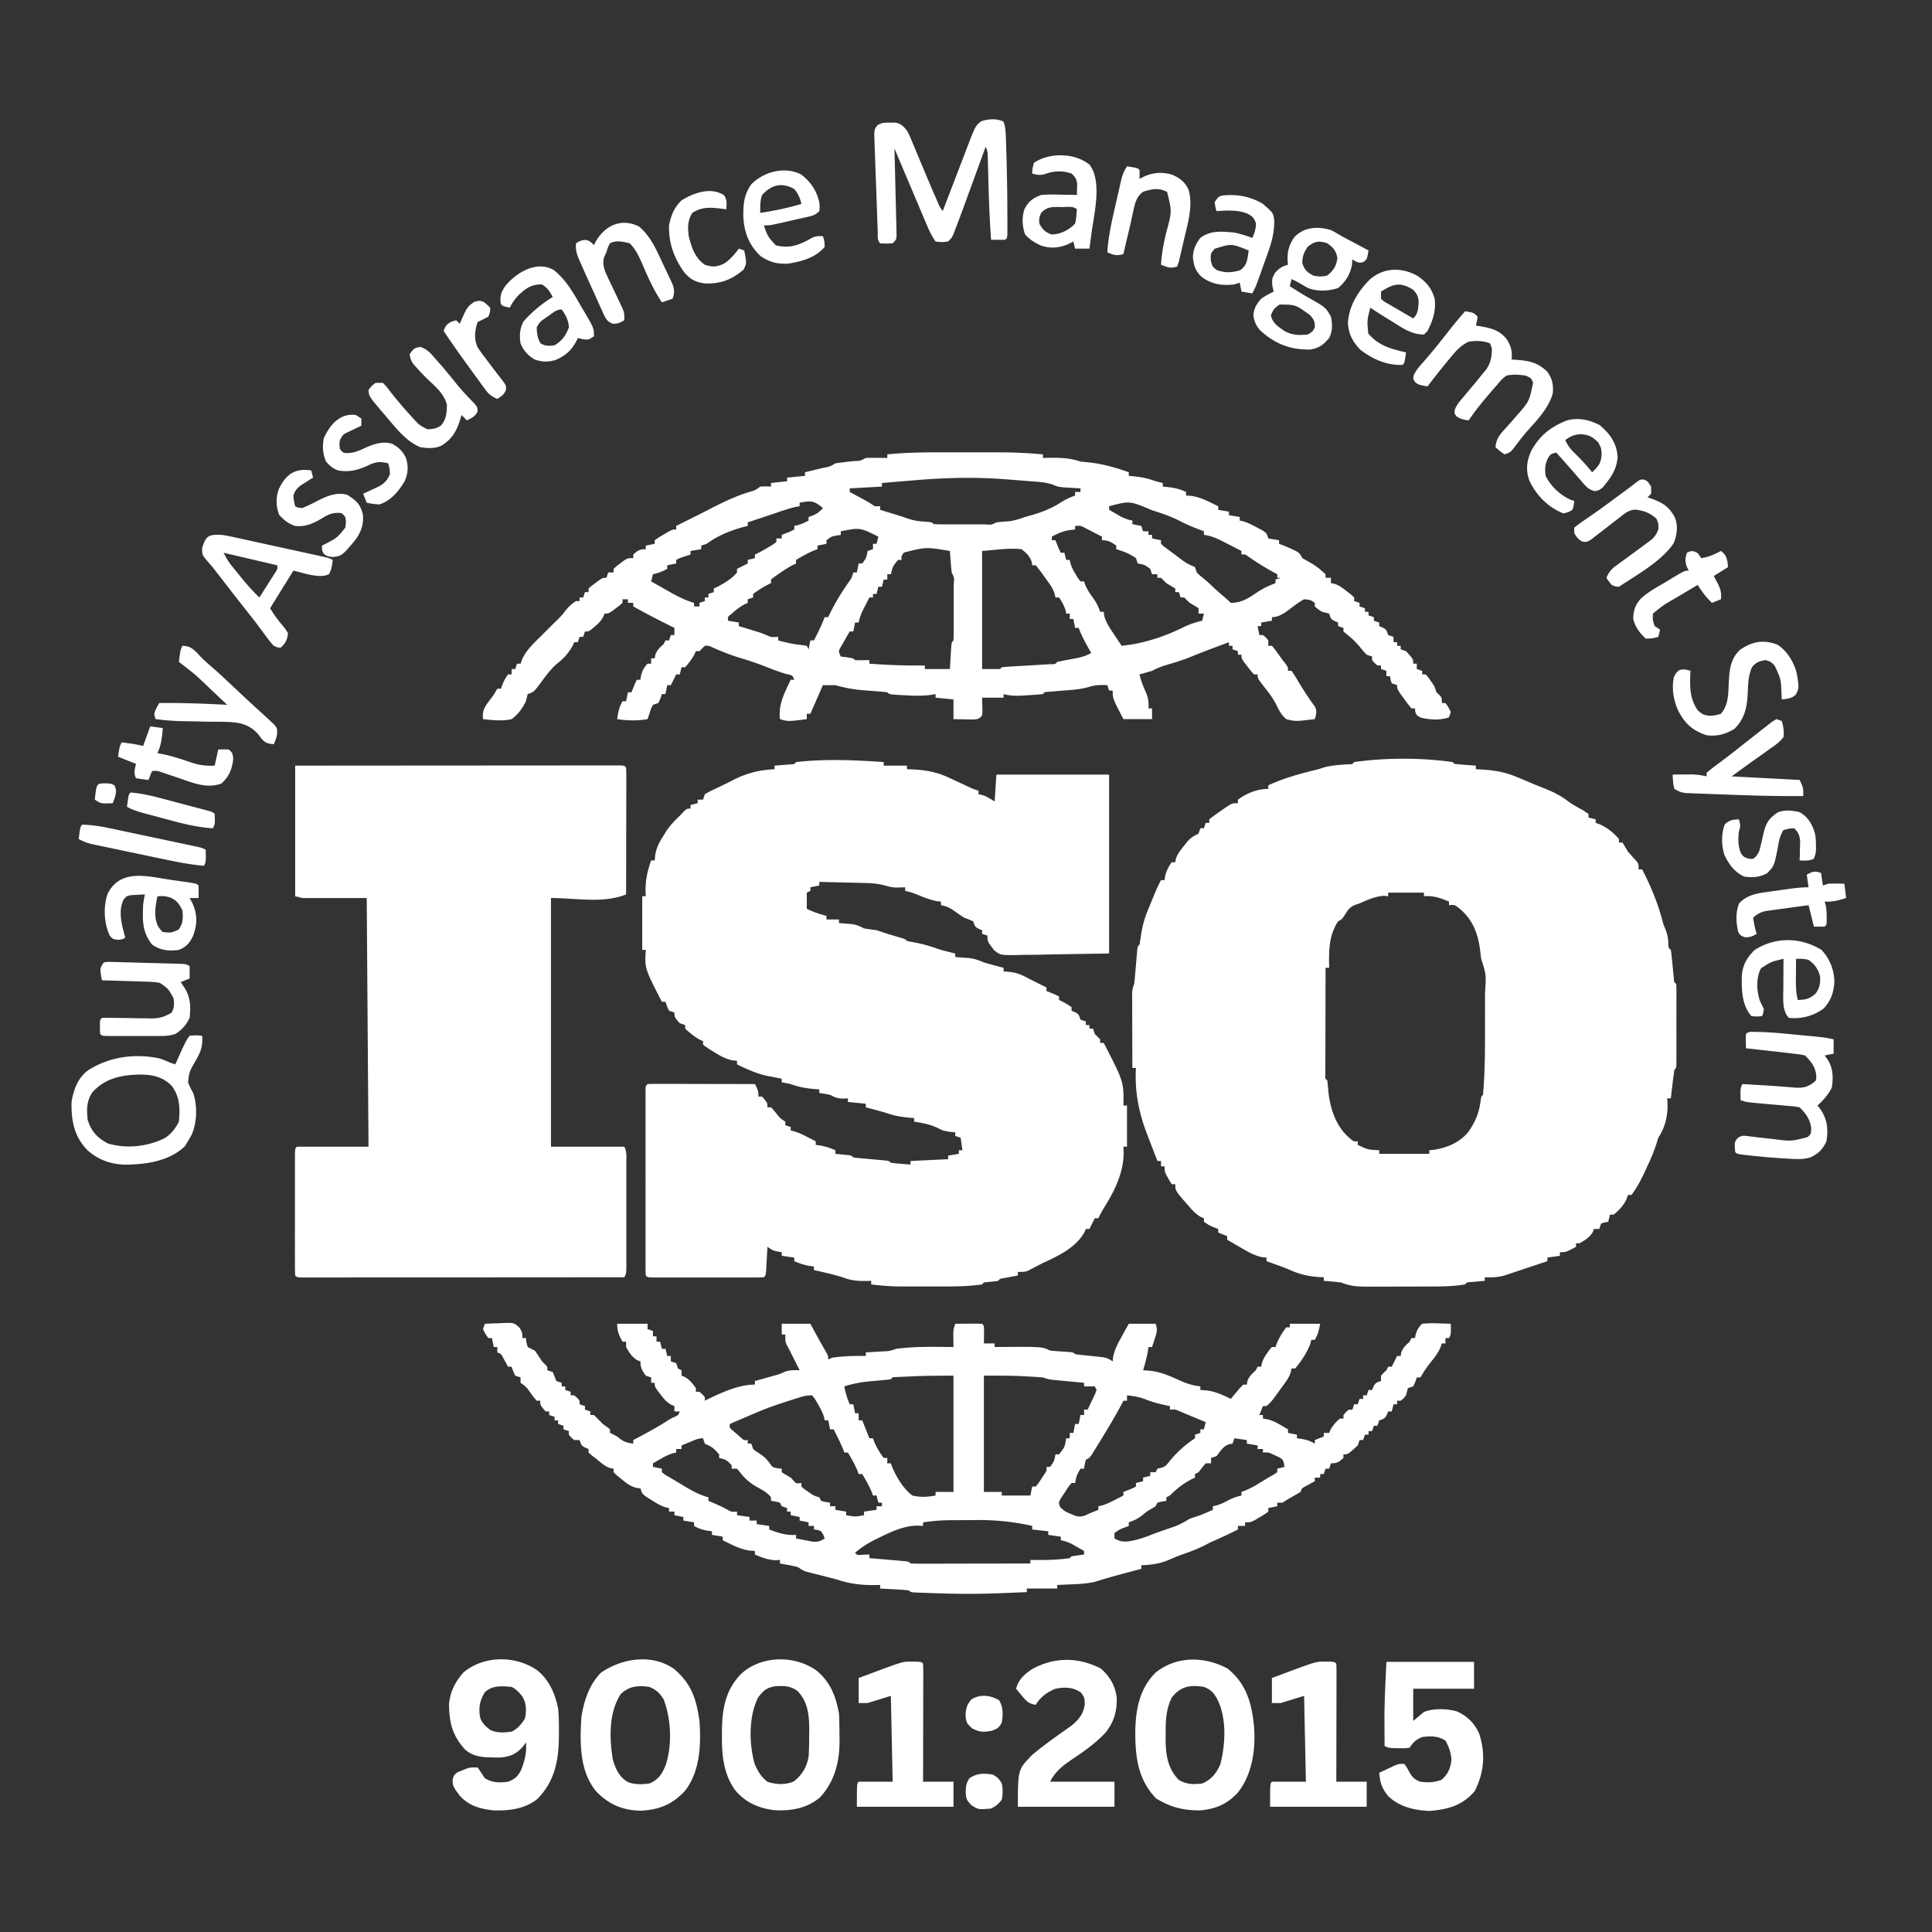 <?xml version="1.0" encoding="UTF-8"?> <svg xmlns="http://www.w3.org/2000/svg" width="1080" height="1080"><rect width="100%" height="100%" fill="#333333" stroke="none"/><path fill="#FFF" d="M494 426v2h13v2l2.71.078c7.963.374 14.14 1.466 21.29 4.922l6.938 3.188 3.277 1.542c2.78 1.327 2.78 1.327 5.785 2.27v2l1.688.313C551 445 551 445 556 448l1-15h63v100l-30.625.5c-4.773.11-4.773.11-9.643.22q-3.792.036-7.584.061l-3.963.124c-9.043.007-9.043.007-12.393-2.669C552 526.35 552 526.35 552 523l-3-1v-2l-1.937-.812C545 518 545 518 544 515a91 91 0 0 0-5-2c-2.33-1.481-4.564-3.064-6.816-4.66-2.108-1.293-3.77-1.897-6.184-2.34v-2l-2.375-.25c-4.013-.83-7.496-2.219-11.258-3.812A41 41 0 0 0 506 498v-2l-3.562.125c-2.868.1-4.817-.243-7.596-1.111-3.975-1.05-7.665-1.36-11.744-1.428l-2.19-.059c-2.282-.059-4.563-.106-6.846-.152l-4.673-.117q-5.695-.142-11.389-.258v2l-5 1v2l-2 1v9c3.677 1.838 7.05 2.937 11 4v2h7v2l2.047.148 2.703.227c.882.07 1.763.14 2.672.21 2.594.418 4.276 1.202 6.578 2.415q3.498.517 7 1c2.013.626 4.012 1.298 6 2 2.639.784 5.281 1.553 7.926 2.316C506 525 506 525 507 526c1.493.326 2.995.61 4.5.875 4.26.813 8.23 1.96 12.316 3.395 3.349 1.12 6.749 1.918 10.184 2.73v2l2.23.148 2.957.227c.963.07 1.926.14 2.918.21 2.943.422 5.17 1.257 7.895 2.415q2.895.852 5.813 1.625c.975.26 1.951.52 2.957.79.736.192 1.472.386 2.23.585v2l3.625.313c4.005.51 6.824 1.699 10.375 3.687q2.682 1.353 5.375 2.688L585 552v2l2.375.938C590 556 590 556 592 557v2l1.813.875C596 561 596 561 599 563v2l1.938.813C603 567 603 567 604 570l3 1v2h2v2h2l1 3 1.563 1.563L615 581v2h2c11.224 21.775 11.224 21.775 11 35h2v23h-2l.125 3.5c-.039 11.009-5.014 21.138-10.758 30.273A68 68 0 0 0 614 681h-2l-.937 1.875L609 687h-2l-.727 1.727C601.373 697.475 591.74 702.02 583 706a1049 1049 0 0 0-7.844 4.117C573 711 573 711 569 711v2l-2.152.402-2.785.535-2.778.528c-2.238.312-2.238.312-3.285 1.535-2.057.32-4.116.512-6.187.719-1.83.101-1.83.101-2.813 1.281-6.422.907-12.71 1.148-19.187 1.133l-2.857.003q-2.97 0-5.94-.006c-3.008-.005-6.016 0-9.024.007q-2.903 0-5.805-.004l-2.69.006c-5.573-.02-10.967-.435-16.497-1.139v-2l-1.977.07c-5.155.107-9.176-.131-14.023-2.07-5.286-1.596-10.604-2.85-16-4v-2l-2.687-.375c-3.017-.57-5.516-1.391-8.313-2.625v-2l-7-1v-2l-2.312-.375C432 699 432 699 429 697l-.184 3.465-.253 4.472-.12 2.288c-.33 5.662-.33 5.662-1.443 6.775-2.02.1-4.043.128-6.064.13l-3.934.009-4.283-.006q-2.18 0-4.36.003-4.575.001-9.15-.006a3940 3940 0 0 0-11.754.004q-4.504.005-9.007 0-2.168 0-4.335.002-3.024.003-6.049-.007l-3.483-.002C362 714 362 714 361 713a59 59 0 0 1-.127-4.138l-.009-2.702.007-2.988-.006-3.129q-.004-5.146.002-10.293 0-3.559-.003-7.118-.002-7.47.006-14.94.006-9.6-.004-19.2-.005-7.352 0-14.705 0-3.54-.002-7.081-.003-4.939.007-9.878l-.007-2.988.009-2.702.001-2.362C361 607 361 607 362 606c1.872-.094 3.747-.117 5.621-.114h3.64l3.962.016 4.031.005q5.315.006 10.628.024 5.42.014 10.839.02 10.64.016 21.279.049c1.46 2.647 2 3.894 2 7h2c3 3.462 3 3.462 3 6h2c1.438 1.496 1.438 1.496 3 3.438 2.145 2.714 2.145 2.714 5 4.562v2l3 1v2l1.672.34c2.729.774 5.056 1.928 7.578 3.222l2.703 1.38L456 638v2l2.688.375c3.016.57 5.515 1.391 8.312 2.625v2l1.934.184 2.503.254 2.497.246C476 646 476 646 477 647c1.473.214 2.955.37 4.438.5l2.71.25L487 648q2.782.244 5.563.5l2.503.219C497 649 497 649 498 650c1.849.234 3.705.413 5.563.563l3.066.253L509 651v-2l21-1v-2l6-1v-2h2l-1-7-3-1v-2l-3.125-.312C527 632 527 632 524.188 630.563c-4.255-2.086-8.541-2.782-13.188-3.563v-2l-1.977-.148c-4.997-.428-9.294-1.115-14.023-2.852-3.657-1.037-7.328-2.02-11-3v-2l-10-1v-2l-2.75.125c-3.27-.126-4.457-.641-7.25-2.125a112 112 0 0 0-6-1v-2l-1.977-.148c-4.982-.427-9.308-1.098-14.023-2.852-1.66-.361-3.326-.705-5-1v-2l-1.937-.375L432 602l-1.95-.336c-6.495-1.236-12.13-3.765-18.05-6.664v-2l-2.57-.254c-3.959-.861-6.94-2.532-10.305-4.683l-1.797-1.092c-1.483-.928-2.912-1.943-4.328-2.971v-2l-1.625-.687c-3.2-1.769-5.665-3.85-8.375-6.313v-2l-3-1c-3-3.444-3-3.444-3-6l-3-1c-1.187-2.562-1.187-2.562-2-5h-2c-9.642-18.723-9.642-18.723-9-29h-2v-30h2l-.105-1.836c-.213-6.586.893-11.975 3.105-18.164h2l.266-3.086c.802-4.279 2.16-6.88 4.484-10.539l2.047-3.29c2.175-3.045 4.491-5.516 7.203-8.085l2.188-2.312C384 452 384 452 386 452v-2l4-1v-2h3l1-3c2.441-1.465 2.441-1.465 5.563-2.937l3.3-1.579L406 438a767 767 0 0 0 4.25-2.187c7.635-3.763 14.194-5.357 22.75-5.813v-2c1.174-.09 1.174-.09 2.371-.184l3.067-.253 3.058-.247c2.44-.048 2.44-.048 3.504-1.316 16.275-1.851 32.707-1.142 49 0M812 426l1 1c2.016.234 4.038.413 6.063.563l3.347.253L825 428v2l2.527.113c7.001.41 12.993 1.22 19.473 3.887l2.797 1.133q3.047 1.255 6.078 2.547 3.14 1.327 6.313 2.578c5.195 2.065 9.8 4.109 14.222 7.547 2.694 2.025 5.65 3.555 8.59 5.195l3 2v2l4 1v2l2.188.75c4.21 1.871 7.797 4.759 10.812 8.25v2h2a769 769 0 0 1 3 5c1.56 1.823 3.16 3.595 4.793 5.352C916 483 916 483 916 486h2c4.667 9.169 8.326 17.752 11.035 27.695.883 3.234.883 3.234 2.05 5.97.893 2.28 1.26 4.159 1.477 6.585.02 3.54.02 3.54 1.438 4.75.213 1.327.37 2.663.5 4l.25 2.438.5 5.125.25 2.437.219 2.25c.11 1.774.11 1.774 1.281 2.75a67 67 0 0 1 .13 4.412l.009 2.842-.006 3.09.003 3.15q0 3.303-.006 6.607c-.005 3.384 0 6.769.007 10.153q0 3.201-.004 6.402l.006 3.09-.01 2.842-.002 2.514C937 597 937 597 936 598a247 247 0 0 0-1.062 8.063l-.276 2.298q-.335 2.82-.662 5.639h-2l.188 3.875c.01 6.535-1.555 12.676-5.188 18.125l-1.125 3.625c-1.564 4.868-3.647 9.44-5.812 14.063l-1.019 2.195c-2.038 4.3-4.173 8.311-7.044 12.117h-2l-.625 2.125c-1.758 3.677-4.18 6.348-7.375 8.875h-2l-1 4-1.937.313L895 684l-1 3h-3l-.625 1.75c-1.891 3.095-4.275 4.442-7.375 6.25h-2v2c-5.625 3-5.625 3-9 3v2l-7 1v2l-8.758 2.918a1626 1626 0 0 0-5.797 1.945A719 719 0 0 1 844 712l-3.625 1.188c-3.574.86-6.713.961-10.375.812v2l-2.152.184-2.785.254c-.917.08-1.834.162-2.778.246-2.247.076-2.247.076-3.285 1.316-6.858 1.156-13.66 1.161-20.602 1.168l-3.621.01q-3.775.007-7.55.007c-3.846.002-7.693.02-11.54.04q-3.675.005-7.351.005l-3.476.022c-5.37-.015-9.833-.135-14.86-2.252a81 81 0 0 0-5.375-.625l-2.648-.227L740 716v-2l-2.055-.078c-6.01-.366-10.868-1.384-16.375-3.8-2.86-1.249-5.758-2.317-8.695-3.372l-2.82-1.016L708 705v-2l-2.477-.215c-4.515-1.006-7.943-3.012-11.898-5.347l-2.23-1.288A840 840 0 0 1 686 693v-2l-5-2v-2l-2.312-.875C676 685 676 685 673 683v-2l-1.715-.695c-2.888-1.65-4.657-3.682-6.847-6.18l-2.317-2.617C657 665.453 657 665.453 657 662h-2c-4-6.625-4-6.625-4-10h-2v-3h-2l-2.312-6-1.301-3.375L642 636l-.76-1.937C636.54 621.917 634.256 610.04 635 597h-2q-.037-9.317-.055-18.634a3707 3707 0 0 0-.02-6.34c-.013-3.037-.018-6.072-.023-9.108l-.015-2.87v-2.668l-.007-2.349C633 553 633 553 634 550c.201-1.613.364-3.232.5-4.852l.25-2.828.5-5.914.25-2.82.219-2.592C636 529 636 529 637 528c.325-1.849.61-3.704.875-5.562.836-5.184 2.058-9.637 4.125-14.438l1.234-3.016c3.652-8.892 3.652-8.892 5.766-12.984h2l.313-2.187c.755-3.09 1.842-5.23 3.687-7.813h2l.262-1.68c.964-3.031 2.56-4.97 4.55-7.445l2.083-2.633c2.018-2.15 3.518-2.974 6.105-4.242l1-3h2l1-3h2v-2a108 108 0 0 1 6.313-4.625l1.802-1.273C688.622 449 688.622 449 692 449v-2c5.074-3.647 10.767-6 17-6v-2c8.929-4.153 18.451-6.695 28-9l3.25-1.062c4.433-1.109 8.722-1.415 13.273-1.692 2.418.024 2.418.024 3.477-1.246 17.472-2.5 37.528-2.5 55 0m-36 73v2l-2.375-.25c-5.022.346-9.048 2.263-13.625 4.25l-2.64.91c-2.646 1.222-3.517 2.216-5.048 4.652-2.138 3.351-2.138 3.351-4.312 4.438-5.284 8.175-5.154 16.568-5 26h-2q-.034 12.1-.052 24.2-.007 5.618-.023 11.235-.016 5.418-.02 10.835-.003 2.07-.01 4.142a1571 1571 0 0 0-.009 5.783l-.006 3.331c-.16 2.418-.16 2.418 1.12 3.474.223 2.228.428 4.457.625 6.688 1.052 9.272 4.23 18.93 11.484 25.21 2.565 2.298 2.565 2.298 4.891 2.102v2c5.733 2.708 5.733 2.708 12 3v2h28v-2l3.063-.312c7.262-1.269 14.106-4.161 18.796-10.004 3.945-5.73 6.01-10.658 6.852-17.567C828 613 828 613 829 612c.247-2.528.425-5.028.555-7.562l.127-2.412c.46-9.635.468-19.271.448-28.915-.005-3.135 0-6.27.007-9.404q0-3.041-.004-6.082l.006-2.788c.675-10.041.675-10.041-2.139-18.837a276 276 0 0 1-.75-5.937c-1.317-8.888-4.247-16.166-11.25-22.063-2.815-2.277-2.815-2.277-6-2v-2c-4.93-2.04-8.58-3.407-14-3v-2zM165 428q35.96-.035 71.92-.052 16.695-.007 33.391-.023 14.546-.015 29.093-.02 7.707 0 15.414-.01 7.245-.01 14.491-.008 2.667 0 5.335-.006 3.625-.007 7.25-.001l2.161-.01c4.83.016 4.83.016 5.945 1.13.094 2.209.117 4.42.114 6.631v2.099c0 2.3-.009 4.6-.016 6.899l-.005 4.771q-.006 6.291-.024 12.582-.014 6.414-.02 12.829-.016 12.594-.049 25.189c-13.013 5.205-27.984 2-42 2v139h41c1.434 2.868 1.127 5.324 1.13 8.53l.005 2.03q.004 3.33-.002 6.659 0 2.309.003 4.618.002 4.842-.006 9.684-.006 6.214.004 12.429.005 4.769 0 9.538 0 2.29.002 4.583.003 3.2-.007 6.4l-.002 3.682C350 712 350 712 349 714q-35.764.035-71.529.052-16.605.007-33.21.023-14.467.015-28.934.02-7.665 0-15.33.01-7.206.01-14.412.008-2.654 0-5.306.006-3.606.006-7.211.001l-2.15.01c-4.804-.016-4.804-.016-5.918-1.13-.1-2.203-.128-4.41-.13-6.615l-.005-2.094q-.004-3.442.002-6.885l-.003-4.764q-.001-4.998.006-9.997.006-6.421-.004-12.843-.005-4.92 0-9.841 0-2.37-.002-4.737-.003-3.304.007-6.609l.002-3.806C165 642 165 642 166 641h40l-1-139h-36l-4-1zM271 740a400 400 0 0 1 8.25-.312l2.355-.127c5.78-.124 5.78-.124 8.942 2.771C292 745 292 745 292 748h2l.25 2.375L295 753c1.324.685 2.66 1.349 4 2a150 150 0 0 1 4 6l1.75 1.75C306 764 306 764 306 766l3 1 2 5 3 1v2h2v2l3 1v2h2c1.625 1.375 1.625 1.375 3 3v2l3 1v2l3 1v2h2a282 282 0 0 1 5 5l2.313 1.688L341 799v2l1.75.813C345 803 345 803 346.938 804.563c2.358 1.643 4.24 2.045 7.062 2.437v-2l2.563-1.355c5.695-3.036 11.344-6.072 16.753-9.602C375 793 375 793 377.152 791.988c2.02-.851 2.02-.851 2.848-2.988h-3v-3l-1.766-.719c-2.71-1.554-4.1-3.3-5.984-5.781l-1.86-2.406C366 775 366 775 366 773h-2v-3l-3-1c-2.075-2.92-3-4.375-3-8l-1.75-.625c-3.113-1.902-4.457-4.238-6.25-7.375v-3h-2c-2.034-3.73-3-5.67-3-10h17v3l3 1v3h2v3h2l1 4h2l1 4h2v3l3 1 1 3 2 1v3l1.75.688c2.847 1.66 4.37 3.627 6.25 6.312v2h2c1.625 1.375 1.625 1.375 3 3v2c.632-.315 1.263-.63 1.914-.953C403.86 778.246 413.057 774 422 774v-2l2.887-.805 3.8-1.07 3.762-1.055c3.435-.957 3.435-.957 6.133-2.203 2.91-1.044 5.35-1.01 8.418-.867l-1.242-2.484L441 754l-1.195-2.14C439 750 439 750 439 746h-2v-6h16l2.75 5.063c1.829 3.363 3.682 6.701 5.625 10C463 758 463 758 463 760l2-1c6.32-.968 12.62-1.103 19-1v-2c1.59-.09 1.59-.09 3.21-.184l4.165-.254 2.117-.119c3.882-.186 3.882-.186 7.508-1.443 10.593-1.414 21.34-1.101 32-1l-.035-2.082-.028-2.73-.035-2.708C533 743 533 743 534 740q3.719-.04 7.438-.062l2.142-.026c1.807-.009 3.614.036 5.42.088 1 1 1 1 1.098 3.285l-.035 2.778-.028 2.785L550 751h6v2l3.55-.035c23.06-.16 23.06-.16 27.45 2.035 3.373.316 6.747.511 10.129.719C600 756 600 756 601 757c3.548.449 7.095.82 10.654 1.162 7.087.75 7.087.75 10.346 2.838l.246-2.508c.925-4.283 2.688-7.572 4.817-11.367l1.142-2.086A759 759 0 0 1 631 740h15c1.184 3.552.695 4.698-.437 8.188l-.872 2.73L644 753h-2l-.375 2.563c-.653 3.59-1.577 6.945-2.625 10.437l3.875.25c6.194.682 11.474 3.098 17.102 5.645 3.677 1.644 7.02 2.617 11.023 3.105v2l3.438.25c4.97.596 9.117 2.538 13.562 4.75l1.46-1.75c.633-.742 1.264-1.485 1.915-2.25l1.898-2.25L695 774h2l.25-1.75c.958-2.873 2.564-4.2 4.75-6.25l1-2h2l.348-1.766c.7-2.4 1.634-3.963 3.09-5.984l1.308-1.86L711 753h2l.75-2.125c1.422-3.27 3.122-6.016 5.25-8.875h2v-2h17c-.751 3.756-1.24 5.832-3 9h-2l-.562 2.375c-2.005 5.056-4.945 9.456-8.438 13.625h-2l-.364 1.79c-1.025 3.562-3.346 6.32-5.511 9.273l-1.355 1.892c-4.147 5.73-4.147 5.73-6.77 8.045h-2l-2 5h2v2l2.2.34c2.926.69 5.023 1.715 7.612 3.222l2.395 1.38L720 799v2l5 1v2l2.75.375c2.84.546 4.776 1.198 7.25 2.625v-2l5-2v-2h3l.75-1.75c1.433-2.58 3.034-4.311 5.25-6.25h2v-2c1.375-1.625 1.375-1.625 3-3h2l1-3h2l1-3h2v-2h2l1-3h2l.813-1.937C769 773 769 773 772 772v-3c1.438-1.562 1.438-1.562 3-3l1-2h2l.938-1.875L781 758h2l.25-1.75c.958-2.873 2.564-4.2 4.75-6.25l1-2h2l.313-1.75c.863-2.827 1.524-4.19 3.687-6.25 2.87-.296 5.338-.38 8.188-.25l2.271.055c1.848.047 3.694.119 5.541.195.125 5.75.125 5.75-1 8h-2v3h-2l-.785 2.219c-1.25 2.86-2.681 4.873-4.653 7.281-2.002 2.49-3.743 4.805-5.375 7.563L794 770h-2l-.812 2.438L790 775l-3 1a140 140 0 0 0-1 4c-1.437 1.75-1.437 1.75-3 3h-2v2h-2l-1 4h-2l-.812 1.938C774 793 774 793 771 794l-1 3h-2l-1 3h-2v2h-2l-1 3h-2l-1 3c-5.465 5-5.465 5-8 5v2c-2.561 2.296-3.48 3-7 3l-1 3h-2l-1 3h-2v2h-3v2l-5.371 2.93c-1.795.984-1.795.984-2.629 3.07-1.724 1.022-3.45 2.041-5.21 3-1.645.92-3.223 1.955-4.79 3h-3v2l-5 1v2c-2.082 1.508-2.082 1.508-4.812 3.125l-2.708 1.633C699 851 699 851 696 851v2h-4v2a251 251 0 0 1-15 7q-1.88.96-3.75 1.938c-4.035 2.048-8.188 3.56-12.457 5.05-2.672.968-5.25 2.067-7.856 3.2-4.923 2.015-9.65 2.587-14.937 2.812v2l-3.035.805-6.018 1.597c-5.464 1.454-10.915 2.939-16.295 4.684-4.397 1.1-8.576 1.364-13.09 1.539l-2.505.117c-2.019.094-4.038.177-6.057.258v2h-17v2q-6.094.255-12.187.5l-3.428.145c-12.401.494-24.735.393-37.135-.082l-3.555-.12-3.367-.127-3.034-.11C509 890 509 890 508 889a226 226 0 0 0-8.062-.562l-2.3-.131q-2.818-.159-5.638-.307v-2c-1.95.03-1.95.03-3.937.063-7.15-.012-13.28-.792-20.063-3.063-4.077-1.105-8.177-2.124-12.275-3.145l-2.487-.636-2.248-.565C449 878 449 878 446 876a76 76 0 0 0-5.187-1.125l-2.731-.508L436 874v-2l-2.5.188c-4.382-.235-7.455-1.514-11.5-3.188v-2l-2.812-.187c-5.47-.743-10.283-3.41-15.188-5.813v-2l-6-1v-2l-2.75-.375c-2.84-.546-4.776-1.198-7.25-2.625v-2l-6-1v-2l-5-1v-2h-3v-2c-.543-.095-1.085-.19-1.645-.29-3.03-.914-5.37-2.394-8.043-4.085l-2.949-1.836C359 835 359 835 358 832l-2.168-.254c-3.458-.91-5.388-2.425-8.144-4.683l-2.676-2.153L343 823v-2l-1.687-.25c-3.049-.989-4.882-2.675-7.313-4.75l-2.812-2.125L329 812v-2l-1.937-.812C325 808 325 808 324 805h-3c-1.687-1.375-1.687-1.375-3-3v-2l-3-1v-2l-3-1v-2h-2v-2l-3-1v-2h-2c-3-3.462-3-3.462-3-6h-2c-1.656-1.934-1.656-1.934-3.5-4.437-2.3-3.312-2.3-3.312-5.5-5.563v-3l-3-1c-1.187-2.562-1.187-2.562-2-5h-2l-2.93-5.371c-.984-1.795-.984-1.795-3.07-2.629v-3h-2l-1-5h-2c-1.687-2.312-1.687-2.312-3-5zm279 29v65h10v2h16l1-5h2c1.593-1.946 1.593-1.946 3.125-4.375l1.633-2.46c1.408-2.038 1.408-2.038 1.242-4.165h2c2.316-3.221 2.316-3.221 3-7h2c3.196-4.066 3.196-4.066 4-9h2v-3h2l1-5h2l1-5h2v-3h2q1.294-2.682 2.563-5.375l1.44-3.023L613 777l-1-2h-6v-2l-1.788-.168q-4.013-.38-8.024-.77l-2.815-.263-2.705-.264-2.491-.238C586 771 586 771 583 770c-2.942-.235-5.866-.42-8.812-.562l-2.35-.131c-7.303-.372-14.496-.307-21.838-.307m-41.25.438-2.832.119-2.684.127-2.399.11c-1.852.015-1.852.015-2.835 1.206-1.33.202-2.668.347-4.008.465l-2.492.236q-2.59.234-5.18.461c-5.007.478-9.532 1.287-14.32 2.838.61 3.558 1.578 6.683 3 10h2l1 5h2v4h2l4 10h2l.75 2.125c1.422 3.27 3.122 6.016 5.25 8.875h2v3h2l.73 2.074c2.513 5.79 6.167 12.029 11.27 15.926 4.54 1.079 8.433.838 13 0v-2h10v-65c-8.12 0-16.152.044-24.25.438M630 780v3h-2l-.855 1.668c-3.694 6.987-7.757 13.726-11.895 20.457l-1.755 2.876-1.667 2.694-1.503 2.438C609 815 609 815 607 816c-.656 2.527-.656 2.527-1 5h-2c-2.201 3.804-2.201 3.804-3 8h-2c-1.902 2.328-1.902 2.328-3.75 5.25l-1.984 2.953c-1.534 2.642-1.534 2.642-.77 5.008 1.905 2.266 3.572 3.07 6.317 4.164l2.582 1.086c3.24.67 4.684-.005 7.605-1.461l5-2v-2l1.672-.34c2.729-.774 5.056-1.928 7.578-3.222l2.703-1.38L628 836v-2l2.375-.937c2.548-.992 2.548-.992 4.625-2.063v-2l4-1v-2l4-1v-2h3l1-2 1.89-.43c2.6-.702 3.247-1.579 4.86-3.695 4.09-5.048 8.846-9.273 14.25-12.875v-2l3-1v-2h2l1-4-5.687-2.375-3.2-1.336L662 790l-2.707-1.164c-2.356-1.007-2.356-1.007-5.293-.836v-2l-1.687-.332c-3.948-.82-7.69-1.731-11.438-3.23-3.635-1.446-6.99-2.033-10.875-2.438m-183.098 1.172-2.413.758-2.551.82-2.616.836c-5.886 1.902-11.645 3.954-17.322 6.414q-1.853.79-3.707 1.578Q413.141 793.776 408 796c-.232 2.163-.232 2.163 1.68 3.727l2.195 1.898 2.18 1.914C415.86 805.2 415.86 805.2 418 805v2h2l1 3c1.498 1.267 1.498 1.267 3.313 2.375 2.536 1.705 3.895 2.894 5.812 5.375 1.713 2.479 1.713 2.479 4.625 3.063L437 821v2c1.65 1.026 3.32 2.023 5 3l1.625 1.688c1.42 1.657 1.42 1.657 4.375 1.312v2c1.453 1.326 1.453 1.326 3.313 2.563l1.863 1.316c1.934 1.284 1.934 1.284 4.824 2.121l1 2c2.527.656 2.527.656 5 1v2h3v2l6 1v2c5.05.938 5.05.938 10 0v-2l7-1v-2h3v-2h-2l-1-4h-2l-.75-2.062c-1.492-3.507-3.318-6.654-5.25-9.938h-2l-.75-2.062c-1.492-3.507-3.318-6.654-5.25-9.938h-2l-.75-2c-1.568-3.764-3.395-7.371-5.25-11h-2l-1-5h-2l-.32-1.672c-.821-2.81-2.072-5.055-3.555-7.578l-1.555-2.703L454 780c-2.794 0-4.477.346-7.098 1.172M690 804l-1 3-1.75.313c-3.511 1.072-4.985 3.9-7.25 6.687l-3 1v3h-3a117 117 0 0 0-4 5l-2 1v2l-1.625.75c-4.754 2.502-8.652 5.394-12.375 9.25l-2 1v2l-2.437.375L647 840l-1 2a393 393 0 0 1-5 3l-2.5 2.063c-2.451 1.9-4.584 2.937-7.5 3.937v2l-2.312.875c-2.838 1.088-2.838 1.088-5.688 3.125v3c4.382 2.63 7.752 1.79 12.473.695a75 75 0 0 0 8.187-2.777c4.304-1.688 8.7-3.133 13.07-4.637 3.013-1.18 5.535-2.575 8.27-4.281a253 253 0 0 1 6-2c2.353-.958 4.674-1.976 7-3v-2l1.75-.375c2.294-.637 4.151-1.51 6.25-2.625 2.654-1.41 5.057-2.37 8-3v-2l2.188-.816c2.788-1.174 5.236-2.54 7.812-4.121l2.5-1.528L709 826l2.813-1.566L714 823v-2l4-1c-.207-1.938-.207-1.938-1-4-1.733-1.345-1.733-1.345-3.875-2.25l-2.117-1.016c-2.121-.906-2.121-.906-5.008-.734v-2h-3v-2l-6-1v-2zm-304.125 2-2.758 1.125L381 808v2h-3v2l-1.703.34c-2.612.75-4.692 1.872-7.047 3.222l-2.422 1.38L365 818v2l5 1v2c1.808 1.392 1.808 1.392 4.164 2.75l2.652 1.594 2.809 1.656 2.738 1.656c4.445 2.648 8.595 5.004 13.637 6.344v2l3.125 1.313a101 101 0 0 1 7.125 3.375c2.693 1.527 2.693 1.527 5.75 1.312v2l7 1v2h4v2l7 1v2c5.103 1.905 9.463 3.426 15 3v2c1.913.391 3.831.762 5.75 1.125l3.234.633c3.153.253 4.416-.054 7.016-1.758-.716-2.016-.716-2.016-2-4-2.05-.805-2.05-.805-4-1v-2h-3v-2l-5-1v-2l-5-1v-2h-2v-2l-3-1-1-2c-2.527-.656-2.527-.656-5-1v-2c-2.192-2.837-5.14-4.252-8.23-5.969-3.629-2.114-6.331-4.463-8.895-7.781L412 821h-3v-2c-3.056-3.025-3.056-3.025-7-4v-2c-3.44-3.823-3.44-3.823-8-6l-1-3c-2.702 0-4.63.976-7.125 2M516 851v2l-2.875-.187c-8.16.08-15.26 3.578-22.437 7.125l-2.067 1.017c-3.914 1.992-7.277 4.154-10.621 7.045 1.184 1.416 1.184 1.416 4.563 1.063L486 869v2l2.004.168q4.467.379 8.933.77l3.155.263 2.998.264 2.777.238C508 873 508 873 509 874c2.086.094 4.176.117 6.264.114h1.98c2.17 0 4.34-.009 6.51-.016l4.502-.005q5.936-.006 11.871-.024 6.053-.014 12.105-.02 11.884-.016 23.768-.049v-2l2.02.035c6.684.066 13.357-.045 19.98-1.035l1-1q3.493-.553 7-1v-2q-2.12-1.227-4.25-2.437l-2.39-1.372c-2.148-1.084-4.012-1.722-6.36-2.191v-2l-7-1v-2l-9-1v-2c-10.953-2.504-21.35-3.427-32.576-3.281-2.45.031-4.9.04-7.35.047l-4.761.03-2.176.014c-4.78.066-9.401.527-14.137 1.19M522.277 252.867l4.026-.003q4.189-.002 8.377.006 5.312.006 10.623-.004 4.147-.005 8.296 0 2.89 0 5.783-.005c7.916.02 15.735.417 23.618 1.139v2l2.816-.07c6.498-.095 11.972 0 18.184 2.07 1.393.175 2.79.318 4.188.438 7.783.746 15.472 2.911 22.812 5.562v2l1.758.148c4.695.45 8.794 1.197 13.242 2.852 1.33.35 2.66.691 4 1v2l3.688.375c3.377.414 6.21 1.17 9.312 2.625v2l2.813.188c5.468.742 10.282 3.408 15.187 5.812v2l6 1v2l6 1v2l1.645.32c2.914.841 5.37 2.12 8.043 3.555l2.949 1.555C708 298 708 298 709 301l6 1v2l2.063.75c9.288 3.953 9.288 3.953 10.937 7.25 1.688.96 3.378 1.917 5.078 2.855 2.964 1.765 5.391 3.8 7.922 6.145v2h3v3l1.703.285c2.862.89 4.695 2.304 7.047 4.152l2.422 1.872L757 334v2l3 1v2l3 1v2h2v2l3 1v2l3 1v2l1.938.813C775 352 775 352 776 355l3 1v3h2v2h2v2l3 1c4 4.457 4 4.457 4 7h2v3l3 1v2h2c1.254 1.426 1.254 1.426 2.563 3.313l1.316 1.863C802 384 802 384 803 387l1.563 1.5C806 390 806 390 806 393h2c1.688 2.313 1.688 2.313 3 5l-1 3c-5.158 1.72-10.223 1.38-15.5.25-2.5-1.25-2.5-1.25-3.375-3.375L791 396h-2a94 94 0 0 1-4.125-5.375l-2.195-3.023C781 385 781 385 781 383l-3-1c-.687-2.062-.687-2.062-1-4h-2v-3l-3-1v-2h-2c-1.625-1.375-1.625-1.375-3-3v-2l-3-1c-1.613-1.672-1.613-1.672-3.312-3.75-2.23-2.647-4.411-4.977-7.125-7.125L751 353v-2l-3-1v-2l-1.937-.812C744 346 744 346 743 343a93 93 0 0 0-4-1c-2.25-1.437-2.25-1.437-4-3v-2c-2.44-1.683-2.44-1.683-6-2-2.742 1.5-5.112 3.273-7.594 5.172C718.318 342.518 715.004 345 711 345v2l-6 1v2h-2l1 5h2c1.625 1.313 1.625 1.313 3 3v3h2c1.402 1.61 1.402 1.61 2.938 3.75l1.527 2.11L717 369l1.691 2.14C720 373 720 373 720 375h2c1.325 1.93 2.559 3.922 3.75 5.938 2.89 4.871 5.908 9.529 9.316 14.062 1.242 2.66.735 4.239-.066 7-10.865 1.291-10.865 1.291-16 0-2.687-2.364-3.843-4.556-5.406-7.762-1.801-3.66-4.013-6.617-6.532-9.8C703 379.222 703 379.222 703 377h-2c-1.727-1.898-1.727-1.898-3.625-4.375l-1.914-2.46C694 368 694 368 694 366h-2v-2l-3-1v-2h-2v-2q-3.688 1.373-7.375 2.75l-2.228.832a361 361 0 0 0-11.585 4.543c-4.876 1.987-9.877 3.472-14.93 4.945-2.474.799-4.581 1.746-6.882 2.93-2.324.697-4.657 1.37-7 2 .888 4.049 2.514 7.675 4.16 11.465.884 2.667.995 4.745.84 7.535h2v6h-16c-6-11.5-6-11.5-6-16h-2l-1-3c-3.617-.148-6.588-.126-10.066.941-4.844 1.458-9.787 1.725-14.809 2.122q-2.84.23-5.68.472l-2.515.2c-1.934.067-1.934.067-2.93 1.265-2.756.266-5.487.47-8.25.625l-2.316.156c-4 .235-7.52.268-11.434-.781v2h-12l.125 4.875c.07 2.742.07 2.742-.125 5.125-2 2-2 2-5.258 2.195l-3.867-.07-3.883-.055L533 402v-11l-10-1v-2l-3.437.563c-4.893.557-9.662.348-14.563.062l-2.322-.13c-5.547-.364-5.547-.364-6.678-1.495a85 85 0 0 0-4.664-.465l-2.902-.236q-3.024-.234-6.047-.461c-5.405-.444-10.164-1.327-15.387-2.838h-7l-7 16h-2v3c-10.558 1.333-10.558 1.333-15 0-.986-8.217 2.582-14.756 6-22h2c-.944-2.47-.944-2.47-4.75-3.312l-2.469-.774c-3.06-1.006-6.035-2.166-9.031-3.351A166 166 0 0 0 414.438 368c-5.543-1.645-10.785-3.72-16.075-6.047-2.247-1.078-2.247-1.078-4.363-.953l-1.5 1.5-1.5 1.5h-2l-.75 1.688c-1.48 2.736-3.185 4.989-5.25 7.312h-2l-1 4h-2l-.937 1.875L375 383h-2l-1 5h-2l-.812 2.438L368 393l-3 1c-1.184 2.376-1.184 2.376-2 5l-1 3c-5.93.97-11.064.893-17 0 .507-3.719 1.116-6.735 3-10h2l1-5h2l.938-2.375C355 382 355 382 356 380h2l.313-2.25c.736-2.947 1.635-4.534 3.687-6.75h2v-3h2l.25-1.75c.958-2.873 2.564-4.2 4.75-6.25l1-2h2l1-3h2v-4l-2.238-1.102A502 502 0 0 1 354 339v-2h-3v-2h-3v2c-1.68 1.508-1.68 1.508-3.875 3.125l-2.18 1.633C340 343 340 343 338 343l-.781 1.797c-1.317 2.38-2.645 3.713-4.719 5.453l-1.844 1.578C329 353 329 353 327 353l-1 3h-2l-1 3h-2l-.687 1.625c-2.237 4.046-4.948 7.35-8.63 10.113-3.915 3.3-6.71 7.301-9.753 11.393-3.625 4.767-3.625 4.767-6.93 5.869a69 69 0 0 0-1 4c-2.057 4.126-4.282 7.239-8 10-5.245 1.23-10.7.579-16 0-.448-4.536.736-6.595 3.438-10.187 2.489-3.28 2.489-3.28 4.562-6.813h2l.875-2.312C282 380 282 380 284 377h2v-3h2l1-3h2l.75-2.187c2.316-5.211 6.217-8.874 10.25-12.813q1.752-1.748 3.5-3.5c2.05-2.055 4.11-4.096 6.188-6.125 2.359-2.34 2.359-2.34 4.375-5 1.838-2.253 3.489-3.824 5.937-5.375h2v-2h2l1-3h2v-2c1.68-1.508 1.68-1.508 3.875-3.125l2.18-1.633C337 323 337 323 339 323l1-3h3v-2c1.645-1.508 1.645-1.508 3.813-3.125l2.144-1.633C351 312 351 312 354 312v-2c2.561-2.296 3.48-3 7-3v-2l5-1v-2c2.117-1.508 2.117-1.508 4.875-3.125l2.742-1.633C376 296 376 296 378 296v-2l2.938-1.469 1.938-.97 4.303-2.146a780 780 0 0 0 11.024-5.587c7.023-3.619 13.829-6.792 21.442-9.039 2.58-.75 2.58-.75 5.355-2.789 3.188-.125 3.188-.125 6 0v-2l9-1v-2l10-1v-2l3.465-.84 4.473-1.098 2.287-.552c3.688-.648 3.688-.648 6.775-2.51 3.42-.48 6.84-.873 10.273-1.25 3.672-.115 3.672-.115 6.727-1.75 2.02-.072 4.042-.084 6.063-.062l3.347.027L496 256v-2c8.777-.885 17.46-1.147 26.277-1.133m-11.34 15.633-5.26.434q-6.34.523-12.677 1.066v2l-18 1v2l2.3 1.242 3.012 1.633 2.989 1.617C486 281 486 281 489 283h3v2l2.633.805 3.492 1.07 3.445 1.055a181 181 0 0 1 6.528 2.168c2.814.875 5.284 1.256 8.214 1.464 4.586.336 4.586.336 5.688 1.438 2.51.1 4.99.14 7.5.133l2.275.003q2.385 0 4.772-.006c2.443-.005 4.885 0 7.328.007q2.313 0 4.625-.004l2.229.006c3.423.292 3.423.292 6.271-1.139 2.417-.287 4.834-.448 7.262-.621 3.1-.43 5.787-1.342 8.738-2.379l3.078-.86c6.538-1.835 12.03-4.023 17.703-7.773 2.332-1.437 4.654-2.419 7.219-3.367v-2h3v-2l-2.668-.148-3.52-.227c-1.148-.07-2.297-.14-3.48-.21C591 272 591 272 588.804 271.026c-3.627-1.328-7.187-1.598-11.007-1.879l-2.412-.193q-2.532-.2-5.064-.388a1105 1105 0 0 1-7.563-.598c-17.461-1.38-34.382-.965-51.82.531M620 283v2q2.12 1.226 4.25 2.438l2.39 1.37c2.148 1.085 4.012 1.723 6.36 2.192v2l5 1 1 3h3v2h2v2l5 1v2c1.464 1.398 1.464 1.398 3.395 2.785l2.146 1.608c.75.55 1.5 1.102 2.271 1.67l2.237 1.681c4.19 3.147 4.19 3.147 8.951 5.256l1 3c1.53 1.554 1.53 1.554 3.375 3a86 86 0 0 1 6.625 6 408 408 0 0 0 4.125 3.625c3.792 3.292 3.792 3.292 4.875 4.375 6.319 0 10.184-2.82 15.332-6.277 3.136-2.025 6.186-3.408 9.668-4.723v-2l3-1h-2v-2l-1.652-.883a150 150 0 0 1-14.5-8.98c-1.77-1.312-1.77-1.312-3.848-1.137v-2a1622 1622 0 0 0-7.687-3.937l-2.186-1.131c-3.692-1.872-6.964-3.415-11.127-3.932v-2l-1.906-.734-2.594-1.016-2.531-.984a98 98 0 0 1-6.762-3.215c-4.219-2.135-8.525-3.667-13.02-5.113l-2.37-.776c-12.361-5.228-12.361-5.228-23.817-2.162m-173-2v2l-1.937.313c-4.134.927-8.057 2.318-12.063 3.687-2.686.9-5.374 1.793-8.062 2.688q-1.987.66-3.973 1.324L418 292v2l-1.602.355c-7.65 2.056-15.013 4.94-21.398 9.645l-3 1v2l-6 1v2l-2.875.938c-2.986.936-2.986.936-5.125 2.062v2l-5 1v2c-2.639 1.414-5.071 2.372-8 3l-1 4c2.87 1.634 5.747 3.255 8.625 4.875l2.45 1.395c4.229 2.372 8.226 4.407 12.925 5.73v2h3v-2l3-1v-2h2v-2l3-1v-2l1.625-.75c4.132-2.175 8.384-4.595 11.375-8.25v-2l6-3v-2l4-1v-2l1.734-.844a101 101 0 0 0 6.516-3.656l2.14-1.281L434 303v-2h3v-2l2.375-.937c2.548-.992 2.548-.992 4.625-2.063v-2l1.75-.375c2.273-.631 4.175-1.514 6.25-2.625v-2l2.313-.812c2.56-1.132 3.884-2.1 5.687-4.188-5.055-4.256-6.597-4.114-13-3m154 13v2l-3.125.313c-3.826.678-6.509 1.799-9.875 3.687v2h2l.938 2.375c.99 2.548.99 2.548 2.062 4.625h2l1 4h2l.348 1.734c.714 2.48 1.725 4.33 3.09 6.516l1.308 2.14L604 325h2l.688 2.063c1.116 2.497 2.203 4.268 3.812 6.437 2.017 2.719 3.42 5.262 4.5 8.5h2l.215 2.043c1.053 3.965 3.075 6.89 5.347 10.27l1.288 1.955A776 776 0 0 0 627 361c5.6-.583 10.795-1.579 16.188-3.187l2.224-.656c5.889-1.803 11.29-4.162 16.826-6.864 3.224-1.51 6.304-2.489 9.762-3.293l1-4h-3v-3a88 88 0 0 0-5-3l-3-3h-2l-1-3h-2v-2a197 197 0 0 0-5-3l-3-3h-2v-2h-3l-1-3c-3.217-2.33-3.217-2.33-7-3l-1-3c-3.446-2.461-6.964-3.78-11-5v-2c-2.905-2.042-4.401-3-8-3v-2a978 978 0 0 0-5.812-3l-3.27-1.687c-2.84-1.518-2.84-1.518-5.918-1.313m-131 3v2l-2.312.375c-2.89.506-2.89.506-5.688 2.625v2l-5 1v2l-2.062.75c-3.507 1.492-6.654 3.318-9.938 5.25v2l-1.672.781c-2.671 1.399-5.097 3.007-7.578 4.719l-2.703 1.844L431 324v2l-1.625.75c-2.957 1.557-5.672 3.284-8.375 5.25v2l-3 1v2l-1.766.813c-2.262 1.202-4.04 2.525-5.984 4.187l-1.86 1.563c-1.622 1.343-1.622 1.343-1.39 3.437l6 1v2l2.668.805 3.52 1.07 3.48 1.055C426 354 426 354 428.676 355.133c2.535 1.1 2.535 1.1 6.324.867v2c4.167 1.116 8.142 2.073 12.438 2.5l3.562.5 1 2 1-5h2c2.183-4.271 4.313-8.502 6-13h2l.813-1.766c3.001-6.28 6.55-11.95 10.515-17.668 1.798-2.523 1.798-2.523 2.672-5.566h2l1-5h2c2.316-3.221 2.316-3.221 3-7l3-1v-3h2l1-4c-10.237-5.126-10.237-5.126-21-3m35.313 11.875c-1.488 1.992-1.488 1.992-1.313 4.125h-2c-2.962 3.633-2.962 3.633-4 8h-2v3h-2l-1 4h-2l-1 4h-2v2h-2a956 956 0 0 0-2.437 4.75l-1.372 2.672c-1.026 2.22-1.706 4.192-2.191 6.578h-2l-1 5h-2a500 500 0 0 0-3.062 5.313l-1.723 2.988c-1.587 2.712-1.587 2.712-.215 5.699l3.438.438C477 368 477 368 478 369c2.67.141 5.324.042 8 0v2c10.357.762 20.614 1.134 31 1v2h14c.09-1.607.09-1.607.184-3.246l.254-4.192.119-2.142c.33-5.307.33-5.307 1.443-6.42.101-2.727.14-5.429.133-8.156l.003-2.477q0-2.598-.006-5.196c-.005-2.66 0-5.32.007-7.98q0-2.517-.004-5.035l.006-2.427c.333-3.665.333-3.665-1.139-6.729a145 145 0 0 1-.562-6.062l-.254-3.348L531 308c-13.366-2.251-13.366-2.251-25.687.875M549 308v66h10l1-1c2.204-.217 4.414-.372 6.625-.5l2.006-.123c2.844-.174 5.687-.338 8.531-.502q3.107-.183 6.213-.375l3.773-.219c2.749.034 2.749.034 3.852-1.281a316 316 0 0 1 9.365-1.807c3.502-.66 6.555-1.364 9.635-3.193l-1.023-1.793c-2.253-3.992-4.439-7.873-5.977-12.207h-2l-1-5h-2v-3h-2l-.312-1.687c-.83-2.79-2.031-4.927-3.688-7.313h-2l-.362-1.784c-1.053-3.658-3.363-6.412-5.576-9.466l-1.38-1.969c-1.173-1.634-2.422-3.213-3.682-4.781h-2l-.187-1.687c-1.227-3.491-2.886-5.07-5.813-7.313-7.15-.78-15.017.501-22 1M300.313 933.688C307.11 939.266 310.19 946.543 312 955c.431 4.446.477 8.848.438 13.313l-.023 3.624c-.242 12.897-2.612 24.08-11.935 33.618-6.882 5.66-15.977 6.764-24.605 6.445-7.464-.79-13.666-2.506-18.855-8.156-4.061-5.576-4.061-5.576-3.934-9.48.914-2.364.914-2.364 2.84-3.727l2.387-.95 2.363-.988C263 988 263 988 267 988a187 187 0 0 1 4 6c4.169 2.638 8.215 2.624 13 2 3.762-1.49 5.419-2.856 7.254-6.469 2.09-5.303 3.251-9.847 2.746-15.531l-1.625 2.313c-3.572 4.041-6.818 5.51-12.18 6.12a125 125 0 0 1-4.07.005l-2.146-.028c-5.48-.182-9.785-.755-13.979-4.41-6.971-7.521-8.858-14.878-9-25 .504-7.06 3.351-12.703 8-18 11.426-9.703 29.15-9.671 41.313-1.312M271 946c-2.863 4.772-3.488 8.411-2.652 13.914 1.029 3.29 2.988 5.007 5.652 7.086 3.732 1.866 7.937 1.555 12 1 3.405-1.668 5.438-4.095 7.438-7.312.934-4.464.857-8.587-1.555-12.5-1.764-2.171-3.363-3.928-5.883-5.188-5.474-.504-10.78-.965-15 3M686.25 932.75c10.486 8.58 13.414 19.06 14.75 32.25 1.03 12.827-.99 27.223-9.312 37.375-5.915 6.215-12.145 8.853-20.688 9.625-9.537.104-16.6-1.735-24.687-6.625-10.48-10.763-11.78-23.968-11.665-38.291.296-11.969 2.475-23.089 11.168-31.932 11.68-9.603 27.529-9.35 40.434-2.402M655 949c-3.235 6.609-3.46 13.268-3.375 20.5l-.035 2.973c.033 8.425 1.226 16.343 7.41 22.527 4.25 2.547 8.164 2.555 13 2 5.096-2.151 8.054-5.76 10.188-10.812 2.988-11.724 3.75-27.09-2.563-37.813-1.847-2.823-3.458-4.176-6.625-5.375-7.747-1.234-13.138-.343-18 6M456.313 933.75c7.86 6.45 10.948 14.412 12.687 24.25.24 3.873.231 7.746.25 11.625l.063 3.121c.06 11.966-2.656 23.195-11.06 32.106-7.104 5.997-15.853 7.51-24.94 7.086-9.117-1.015-16.82-4.332-22.684-11.649-6.255-9.094-7.166-19.403-7.067-30.164l.023-3.466c.23-11.795 2.006-21.812 10.415-30.659 11.212-10.637 29.89-10.95 42.313-2.25m-32.5 15.125c-5.36 10.458-5.122 25.884-1.989 37.066 1.686 4.046 3.659 7.336 7.176 10.059 4.953 1.651 9.964 1.86 14.813-.187 4.718-3.91 7.087-7.808 8.187-13.813.306-3.962.325-7.903.313-11.875l.048-3.145c.005-8.056-.675-15.44-6.361-21.543-3.94-3.017-7.64-3.124-12.48-2.82-4.905.745-6.743 2.362-9.707 6.258M376.777 932.922C386.422 941.136 389.26 949.594 391 962c.962 13.215.388 28.098-8 39-7.119 7.658-14.383 10.675-24.812 11.188-10.159-.194-17.876-3.48-24.938-10.813-9.415-11.372-9.112-27.373-8.25-41.375 1.324-9.036 4.416-18.416 11-25 11.873-8.088 28.36-10.671 40.777-2.078M347 947c-6.754 10.403-6.35 24.46-4.469 36.36 1.455 5.217 3.477 9.833 8.293 12.742 3.972 1.64 7.964 1.411 12.176.898 5.343-2.276 7.09-5.458 9.238-10.586 3.568-11.308 2.936-25.35-1.238-36.414-2.254-3.635-4.102-5.376-8-7-6.299-.894-11.233-.54-16 4M775 929h49v15h-34v18l6-5c5.424-2.134 12.809-1.88 18.352-.352 5.942 2.685 10.221 6.841 12.683 12.899 3.417 11.252 2.595 21.192-2.66 31.703-7.012 8.12-14.916 10.23-25.25 11.063-8.352-.272-17.055-2.328-23.125-8.313-3.503-4.24-4.563-7.538-5-13q2.653-1.259 5.313-2.5l2.988-1.406C782 986 782 986 785 986c1.246 1.68 1.246 1.68 2.438 3.875 1.776 3.27 3.013 4.848 6.562 6.125 4.204.579 7.916.424 11.875-1.125 3.706-3.27 4.969-6.44 5.5-11.312-.449-4.266-1.311-6.804-3.375-10.563-4.117-2.651-8.256-2.56-13-2-3.635 1.624-4.774 2.661-7 6-2.75.328-2.75.328-6 .25-1.072-.015-2.145-.03-3.25-.047C776 977 776 977 774 976c-.03-3.708-.047-7.417-.062-11.125l-.026-3.055c-.033-10.992.587-21.789 1.088-32.82M615.313 932.688c5.074 4.366 8.135 9.66 8.925 16.32.262 7.47-1.51 13.488-6.133 19.426-5.688 6.056-12.224 10.705-19.127 15.28-5.01 3.367-9.218 6.766-11.978 12.286h36v14h-54c0-20.795 0-20.795 8-29 5.185-4.354 10.637-8.32 16.152-12.242l2.91-2.07 2.598-1.801c4.21-3.395 7.102-6.782 7.715-12.2-.109-3.734-.109-3.734-2.187-6.625-4.692-3.035-8.752-3.02-14.188-2.062-4.633 1.926-8.407 4.624-11 9-3.851-.537-5.318-2.116-7.75-5.062l-1.86-2.223L568 944c1.396-5.273 4.654-8.01 9-11 12.522-6.764 25.635-6.771 38.313-.312M561 68c1.085 3.256 1.206 5.81 1.316 9.238l.128 3.885.119 4.19.063 2.127c.318 10.832.479 21.661.499 32.498l.014 3.928-.006 3.599-.004 3.175C563 133 563 133 562 134c-2.67.141-5.324.042-8 0-.824-11.85-1.275-23.68-1.552-35.553q-.079-3.249-.167-6.498l-.092-3.833c-.056-3.148-.056-3.148-1.189-6.116l-1.313 3.605q-2.437 6.682-4.876 13.363l-2.1 5.76q-1.518 4.164-3.04 8.327l-.93 2.56a714 714 0 0 1-4.845 12.882l-.955 2.47C532 133 532 133 530 135c-3.437.438-3.437.438-7 0-2.203-3.086-3.703-6.4-5.177-9.882l-1.212-2.85-1.279-3.038-1.332-3.14q-2.099-4.948-4.187-9.903l-2.85-6.724Q503.475 91.233 500 83l.051 1.923q.261 9.877.486 19.757.087 3.69.187 7.38c.093 3.529.174 7.059.253 10.588l.097 3.35.061 3.093.068 2.732C501 134 501 134 499 136c-3.562.188-3.562.188-7 0-1.783-1.783-1.252-4.43-1.345-6.85l-.15-3.792-.146-4.131-.075-2.093q-.198-5.48-.379-10.961c-.126-3.78-.271-7.558-.42-11.336-.112-2.9-.21-5.802-.304-8.704q-.072-2.09-.158-4.179a511 511 0 0 1-.196-5.846l-.119-3.362C489 72 489 72 490.351 70.146c2.375-1.65 4.22-1.58 7.087-1.584l2.87-.058c3.49.643 4.4 1.82 6.692 4.496 1.445 2.77 1.445 2.77 2.77 5.953l1.494 3.546q.775 1.875 1.548 3.751l1.601 3.808a2637 2637 0 0 1 3.147 7.505 938 938 0 0 0 5.628 13.124l.844 1.957c1.15 2.89 1.15 2.89 2.968 5.356l.625-1.637q3.228-8.446 6.473-16.887 1.209-3.15 2.412-6.3 1.734-4.534 3.478-9.063l1.08-2.838c4.23-10.952 4.23-10.952 7.62-13.588 3.944-1.172 8.568-1.559 12.312.313M739.563 928.875l3.566-.008C746 929 746 929 747 930c.094 2.056.117 4.114.114 6.172v1.951c0 2.138-.009 4.275-.016 6.412l-.005 4.435q-.006 5.847-.024 11.694-.014 5.962-.02 11.924-.017 11.706-.049 23.412h17v14h-54c0-13 0-13 1-14h19l-1-48-13 4h-5v-14l3.25-1.187c21.216-7.947 21.216-7.947 25.313-7.938M508.563 928.875l3.566-.008C515 929 515 929 516 930c.094 2.056.117 4.114.114 6.172v1.951c0 2.138-.009 4.275-.016 6.412l-.005 4.435q-.006 5.847-.024 11.694-.014 5.962-.02 11.924c-.01 7.804-.029 15.608-.049 23.412h17v14h-54c0-13 0-13 1-14h19l-1-48-13 4h-5v-14l3.25-1.187c21.216-7.947 21.216-7.947 25.313-7.938M106 579c3.688-.312 3.688-.312 7 0 .542 6.228-1.078 9.577-4.187 14.875-2.949 5.218-2.949 5.218-3.711 11.023.785 2.21 1.73 4.075 2.898 6.102 2.367 7.057 2.173 16.253-.75 23.063A79 79 0 0 1 105 638l-1.625 2.75c-8.882 8.414-21.624 10.155-33.375 10.309-8.259-.242-15.634-2.833-21.582-8.59C41.324 634.874 39.791 626.24 40 616c1.132-6.821 3.437-13.295 9.094-17.59 11.819-7.649 26.197-9.672 39.957-6.765 2.386.793 2.386.793 5.949 2.355l3 1 .988-2.23 1.325-2.957 1.3-2.918c2.603-5.433 2.603-5.433 4.387-7.895m-54.312 31.563C48.349 615.384 48.395 620.329 49 626c1.983 6.325 5.38 10.09 11.25 13.188 10.531 3.11 22.01 1.846 31.875-2.977 3.594-2.321 5.96-5.382 7.875-9.211.698-7.436.558-13.853-4-20-5.079-5.079-10.656-6.288-17.687-6.312-10.284.162-19.493 1.971-26.626 9.875M819 174c4.75.75 4.75.75 7 3-.375 2.625-.375 2.625-1 5l1.977.297c6.13 1.049 11.248 2.138 15.273 7.308 2.458 3.867 3.192 6.867 2.75 11.395l2.195.113c7.346.5 12.087 1.35 17.617 6.512 2.907 3.844 3.668 7.61 3.188 12.375-2.466 8.505-8.914 14.93-14.635 21.416-2.707 3.141-5.198 6.458-7.709 9.756C844 253 844 253 841 254c-2.687-1.937-2.687-1.937-5-4 .376-5.272 3.224-7.966 6.625-11.687q1.643-1.864 3.277-3.735l1.61-1.842c7.344-8.316 7.344-8.316 9.488-18.736-1.094-2.681-1.094-2.681-4-4-3.774-.615-7.262-.854-11 0-2.625 2.134-2.625 2.134-5 5l-1.342 1.516a304 304 0 0 0-4.158 4.859l-1.458 1.727c-3.217 3.84-6.24 7.742-9.042 11.898-2.717-.367-4.61-.727-6.875-2.312C813 231 813 231 813.184 229.203c1.08-2.917 2.731-4.777 4.754-7.14l2.433-2.922q2.005-2.399 4.016-4.791a404 404 0 0 0 4.113-5.037l2.531-3.075c2.462-4.049 2.775-6.531 2.969-11.238l-1-3c-3.601-1.585-8.145-1.603-12-1-4.487 2.102-7.303 5.35-10.375 9.125l-1.443 1.739A428 428 0 0 0 798 216c-4.766-.836-4.766-.836-6.875-2.312-1.125-1.688-1.125-1.688-1-3.426 1.258-3.251 3.464-5.568 5.75-8.137a339 339 0 0 0 11.938-14.5c3.616-4.648 7.294-9.206 11.187-13.625M981.54 576.848c6.93.064 13.796.702 20.687 1.379q3.247.316 6.496.619c11.472 1.096 11.472 1.096 16.277 2.154v8l-5 1 2 2.813c2.772 4.87 2.825 9.727 2 15.187-2.055 4.037-4.694 6.93-8 10l1.094 1.328c4.375 5.98 5.012 11.393 3.906 18.672-2.15 4.539-4.479 6.853-9 9-4.225 1.276-8.269.95-12.625.688l-2.511-.143c-6.012-.368-12-.896-17.989-1.545l-2.35-.251c-5.399-.623-5.399-.623-6.525-1.749-.466-5.36-.466-5.36 1.241-7.704 2.299-1.694 3.352-1.511 6.154-1.151l2.627.303 2.79.365q2.851.318 5.704.625l2.826.304c9.807 1.296 9.807 1.296 18.998-1.054 1.993-1.696 1.993-1.696 2.16-5-.692-5.107-2.91-8.098-6.5-11.688-3.054-.545-3.054-.545-6.652-.816l-1.988-.186a998 998 0 0 0-6.298-.56q-3.143-.282-6.286-.571-2.856-.261-5.713-.51C976 616 976 616 973 615c-.125-6.75-.125-6.75 1-9l5.132.306q2.266.132 4.533.26c4.103.23 8.2.496 12.296.829l2.428.18q2.318.171 4.632.384c4.62.323 7.29-.115 10.979-2.959 1.292-1.085 1.292-1.085 1.313-3.687-.463-4.906-2.894-7.894-6.313-11.313-2.966-.624-2.966-.624-6.5-1l-1.967-.242A810 810 0 0 0 994 588l-2.468-.282A2514 2514 0 0 0 976 586c-.098-6.152-.098-6.152 0-8 1.611-1.611 3.307-1.149 5.54-1.152M744.031 128.621c2.066 1.02 3.996 2.188 5.969 3.379a598 598 0 0 0 5.901 3.143c3.041 1.604 6.07 3.232 9.099 4.857-.773 4.82-.773 4.82-2.812 6.438-2.188.562-2.188.562-4.438-.313L756 145l-.25 3.125c-1.02 5.27-3.59 9.438-7.75 12.875-5.206 1.735-11.134 2.001-16.36.176-1.94-.982-3.784-2.043-5.64-3.176a257 257 0 0 0-4-2l-1 4 3.375 2.125 2.2 1.387a159 159 0 0 0 5.007 2.945c9.425 5.356 9.425 5.356 12.418 10.543.817 4.17 1.008 8.063-.992 11.906-2.956 3.745-5.915 5.795-10.602 6.465-11.061.253-19.72-3.168-27.883-10.625-2.403-2.755-3.425-4.998-3.898-8.621.49-4.089 1.716-5.988 4.375-9.125 2.27-1.575 4.516-2.758 7-4l-.75-3.125C711 156 711 156 712.625 152.688c2.416-2.734 3.907-3.725 7.375-4.688l-.176-1.687c-.328-5.558.574-8.927 3.594-13.586 5.387-5.88 13.226-6.365 20.613-4.106M731 138c-2.163 3.244-3 5.216-3 9.125 1.31 3.765 2.513 4.946 6 6.875 2.842.666 5.17.748 8 0 3.564-3.044 4.815-4.943 5.625-9.562-.798-4.389-2.063-5.805-5.625-8.438-4.692-1.564-7.203-1.182-11 2m-15.719 32.246c-3.28 2.412-3.28 2.412-4.843 6.004.895 4.379 4.009 6.279 7.562 8.75 4.331 2.443 8.133 2.464 13 2 2.672-1.503 2.672-1.503 4-4 .083-3.32-.613-4.587-2.875-7-7.993-5.734-7.993-5.734-16.844-5.754M124 299q3.153.496 6.27 1.177l3.62.78 3.848.852q1.995.434 3.992.867 4.163.905 8.323 1.823 5.336 1.176 10.676 2.334 4.112.894 8.223 1.794 2.926.64 5.853 1.278l3.571.788 3.153.693C184 312 184 312 186 313c-.324 2.915-.642 5.348-2.062 7.938-5.126 2.81-15.118-.974-19.938-1.938l-13 21c2.198 3.663 4.071 6.305 6.813 9.438 1.859 2.343 1.859 2.343 3.187 4.562-.493 3.872-1.272 5.272-4 8-1.84-.02-1.84-.02-4-1a67 67 0 0 1-4.562-5.687q-1.337-1.8-2.676-3.594l-1.386-1.875c-2.154-2.887-4.39-5.708-6.626-8.531q-4.715-5.976-9.383-11.989l-1.882-2.425q-1.815-2.34-3.627-4.683l-1.694-2.185-1.616-2.088c-1.436-1.803-2.934-3.523-4.462-5.248C113 310 113 310 113 306.375c2.082-7.026 3.744-7.704 11-7.375m1 10c1.53 3.06 2.764 5.133 4.863 7.715l1.69 2.08 1.76 2.142 1.724 2.131c3.148 3.857 6.369 7.486 9.963 10.932 1.674-2.62 3.338-5.247 5-7.875l1.445-2.262 1.368-2.168 1.269-2c1.077-1.667 1.077-1.667.918-3.695zM993.688 360.438c5.446 3.584 8.983 9.542 10.687 15.75 1.36 8.3 1.36 8.3-.5 12.125-2.486 2.237-4.619 2.241-7.875 2.687l-.113-2.633c-.29-8.676-.29-8.676-3.887-16.367-2.196-2.135-2.196-2.135-5-3-3.515.562-5.328 1.192-7.621 3.95-2.317 5.126-2.168 10.566-2.463 16.126-.517 7.28-2.03 13.037-7.291 18.299-5.086 3.148-9.662 4.32-15.625 3.625-7.922-2.594-12.255-6.628-16-14-2.558-5.846-3.566-12.169-2.312-18.437 1.312-2.563 1.312-2.563 3.187-4 2.456-.65 3.724-.251 6.125.437l-.14 2.527c-.235 7.298-.064 13.299 4.14 19.473 2.38 2.248 3.744 2.926 6.992 3.117 2.176-.12 3.954-.386 6.008-1.117 4.257-4.944 4.107-11.058 4.375-17.312.42-7.159.855-13.513 6.5-18.563 6.813-4.633 13.04-5.718 20.813-2.687M792 154c5.203 3.434 8.21 6.892 10 13 .775 6.75-.93 11.971-4 18l-2 2c-6.814-.009-11.62-3.395-17.25-6.937l-2.719-1.67c-3.38-2.082-6.728-4.191-10.031-6.393-1.83 7.159-1.83 7.159-1.125 14.375 5.488 6.78 12.871 8.759 21.125 10.625-.875 5.875-.875 5.875-2 7-8.908.252-16.317-3.081-23.375-8.312-4.298-4.4-6.795-8.84-7.125-15.063.488-9.46 5.512-17.547 12.008-24.16 7.744-6.954 17.585-7.203 26.492-2.465m-20 9v4c1.665 1.57 1.665 1.57 3.938 2.797l2.46 1.465c.859.49 1.717.982 2.602 1.488l2.602 1.535A611 611 0 0 0 790 178c2.743-2.743 2.697-4.978 3.023-8.746-.034-3.276-.825-4.843-3.023-7.254-7.317-4.613-11.134-3.308-18 1M894.25 237.625c5.838 5.042 9.415 9.937 10 17.688-.497 7.334-3.776 11.696-8.336 17.183C894 274 894 274 891.605 274.563c-3.764-.813-5.538-3.168-7.918-6l-1.434-1.638a424 424 0 0 1-2.875-3.321c-1.988-2.315-4.029-4.582-6.066-6.854q-1.658-1.874-3.312-3.75c-3.101.73-3.101.73-4.687 3.125-1.66 3.633-1.8 5.913-1.313 9.875 3.034 5.946 7.906 10.552 13.938 13.375L880 280c-.187 2.375-.187 2.375-1 5-2.215 1.34-2.215 1.34-5 2-8.529-3.283-15.367-10.28-19.156-18.512-2.005-5.91-1.386-10.984 1.218-16.613 4.702-8.47 10.93-13.37 19.938-16.875 6.426-1.74 12.379-.31 18.25 2.625M875 246c1.434 3.31 3.21 5.397 5.813 7.875A109 109 0 0 1 890 264c3.546-3.431 4.9-4.769 5.313-9.812-.041-3.225-.309-4.18-2.063-7.063-3.345-3.159-5.062-4.017-9.687-4.437-3.74.328-5.564 1.131-8.563 3.312M1018.313 531.063c4.563 4.988 6.855 10.786 7.125 17.562-.336 6.126-1.856 10.68-6.063 15.188-5.652 4.15-12.425 5.896-19.375 5.187-4.138-4.138-3.052-11.986-3.098-17.57q.01-2.778.035-5.555l.014-2.898q.018-3.489.049-6.977c-6.82 1.56-6.82 1.56-12.598 5.29-2.762 5.34-2.49 12.285-.683 17.972.743 1.587 1.51 3.163 2.281 4.738-.312 2.438-.312 2.438-1 4-2.812.313-2.812.313-6 0-5.4-6.365-5.447-14.674-5.312-22.617.577-6.247 2.733-9.73 7-14.196 11.53-7.614 25.981-7.374 37.625-.125M1004 536a2200 2200 0 0 0-.062 8.688l-.026 2.474c-.016 4.083.058 7.855 1.088 11.838 4.47-.175 6.52-.58 9.938-3.562 2.238-3.092 2.741-5.699 2.488-9.477-.884-4.069-3.008-6.954-6.364-9.336-2.428-.736-4.537-.667-7.062-.625M447.938 97.563c5.26 4.186 8.482 8.83 10.062 15.437.25 2.75.25 2.75 0 5-2.528 2.528-4.304 2.718-7.777 3.508l-3.494.8-3.666.817-3.655.84C430.43 126 430.43 126 427 126c2.24 6.305 2.24 6.305 6.688 11.125 7.664 2.025 13.336-.25 20.05-4.066C456 132 456 132 460 132c.875 2.688.875 2.688 1 6-5.057 6.069-13.092 8.302-20.719 9.387-5.9.264-10.463-.938-15.281-4.387-6.338-6.05-9.107-13.272-9.475-22.01-.082-6.892.39-12.25 4.475-17.99 7.085-7.085 18.625-10.165 27.938-5.437M426 109c-1.158 3.473-1.069 6.36-1 10 7.842-1.163 15.396-2.755 23-5-.86-3.437-1.725-5.683-4.062-8.375-7.027-3.887-12.678-2.28-17.938 3.375M309.866 151.148c5.98 4.991 9.744 11.028 13.573 17.696 1.07 1.86 2.165 3.705 3.264 5.549C332 183.433 332 183.433 332 188c-3 2-3 2-6.188 1.625L323 189l-.742 1.574c-2.9 5.411-6.005 8.17-11.633 10.64-4.152 1.243-7.532 1.218-11.625-.214-3.795-2.202-6.332-4.931-8-9-.699-4.47-.464-8.033 1.5-12.125 4.813-5.534 10.293-9.996 16.5-13.875-1.804-3.265-2.834-4.89-6-7-6.036-.118-9.063 2.194-13.266 6.145-1.976 2.114-3.47 4.248-4.734 6.855-3.875-.875-3.875-.875-5-2-.71-4.158.066-6.61 2.375-10 6.208-7.7 17.899-14.752 27.491-8.852M307 176.312l-2.688 1.864c-2.511 1.788-2.511 1.788-4.312 4.824.182 3.39.395 6.013 2.187 8.937 2.782 1.631 4.646 1.506 7.813 1.063 4.225-2.554 6.303-5.38 8-10-.193-3.959-1.712-6.796-4-10-3.006 0-4.566 1.604-7 3.312M96.125 491.938q2.007.277 4.016.552c9.722 1.373 9.722 1.373 10.859 2.51q.061 3.5 0 7h-5l1.438 2.563c2.973 6.541 2.92 11.812.562 18.437-1.924 4.123-3.762 6.25-8 8-5.64.761-10.232.327-15-3-5.572-7.078-5.302-13.288-5-22 .5-3.75.5-3.75 1-6-1.605.06-3.21.15-4.812.25l-2.708.14c-2.575.416-2.575.416-4.285 2.329-3.384 6.458-1.043 14.63.805 21.281-1 1-1 1-3.875 1.375C63 525 63 525 61.188 522.75c-3.09-7.155-3.503-15.764-1-23.187 7.287-14.325 22.593-9.558 35.937-7.625M88 501c-1.151 5.756-2.218 11.51.438 16.938 1.4 1.945 1.4 1.945 2.562 3.062 4.727.495 4.727.495 8.875-1.375 2.494-3.602 2.489-6.26 2.125-10.625-1.89-3.852-3.078-5.578-7-7.375-3.142-.761-3.142-.761-7-.625M706 114c5.71 4.996 5.71 4.996 6.269 8.86.347 8.254-2.358 15.388-5.144 23.015q-.699 1.976-1.395 3.953C702.116 160.02 702.116 160.02 700 164l-6-1-1-5-3 1c-6.887.746-12.274.02-18-4-3.805-3.414-4.816-6.688-5.164-11.652.277-3.963 1.668-7.267 4.164-10.348 5.748-4.39 12.091-3.584 19-3a66 66 0 0 1 10 3c1.406-2.813 1.996-4.904 2.125-8.062-1.203-3.141-1.612-3.663-4.375-5.313-5.667-2.503-11.686-1.958-17.75-1.625-.625-2.312-.625-2.312-1-5 2-3 2-3 4.297-3.7 8.072-.897 15.736.475 22.703 4.7m-27 25.063c-2.32 2.845-2.32 2.845-2.125 6.562.838 3.43.838 3.43 3.25 5.313 4.738 1.75 8.368 1.488 13.188.125 3.531-2.71 3.766-4.933 4.46-9.2L698 140c-9.627-3.881-9.627-3.881-19-.937M609 92c7.35 9.485 2.462 27.97 1.068 38.972q-.523 4.016-1.068 8.028h-8l-1-4-2.937 1.5c-5.09 2.145-10.054 2.568-15.31.703-3.438-1.64-6.244-3.29-8.753-6.203-1.541-4.624-1.886-9.357-.316-14.04 2.3-4.487 4.694-6.222 9.316-7.96 3.47-.346 6.893-.284 10.375-.187l2.809.04q3.408.054 6.816.147l.082-3.848.046-2.164c-.18-2.783-1.105-4.115-3.128-5.988-4.893-1.63-9.355-1.548-14.187.063-3.11 1.036-4.713.849-7.813-.063.125-2.812.125-2.812 1-6 8.645-5.83 22.698-5.657 31 1m-27 27c-1.171 2.86-1.171 2.86-1 6 1.859 3.345 3.175 4.681 6.75 6.063 5.229-.101 9.57-2.383 13.25-6.063.63-2.676.781-5.244 1-8-1.971-1.971-5.628-1.23-8.312-1.25l-2.053-.062c-4.164-.033-6.712.237-9.635 3.312M102 361c3.895.118 5.698 1.444 8.313 4.125l1.55 1.695c2.542 2.594 5.26 4.929 8.003 7.306 3.371 2.96 6.624 6.042 9.884 9.124a1317 1317 0 0 0 17.7 16.383L150 402l2.84 2.574C155 407 155 407 154.875 410.687 154 414 154 414 153 416c-3.381-.285-4.67-.62-6.935-3.23l-2.061-2.735c-6.265-6.516-12.677-6.394-21.373-6.576q-2.847-.013-5.693-.022-2.853-.056-5.706-.126a508 508 0 0 0-8.065-.15C97.71 403.11 92.417 402.68 87 402c-1-3-1-3 .438-6.187.515-.929 1.03-1.857 1.562-2.813 12.696-.164 25.323.34 38 1q-3.748-3.534-7.5-7.062l-2.11-1.99c-8.294-7.966-8.294-7.966-17.39-14.948.875-6.75.875-6.75 2-9M993 402l3 1c.914 3.09 1.378 5.784 1 9-2.247 3.032-5.152 4.954-8.25 7.063l-2.336 1.697c-2.452 1.774-4.933 3.506-7.414 5.24l-11 8 38 2c1.883 3.767 2.22 5.03 2 9-13.516.137-26.995-.214-40.5-.745-3.418-.132-6.836-.25-10.254-.368l-6.55-.254-3.081-.101-2.857-.121-2.5-.095c-2.477-.347-4.145-.986-6.258-2.316-.839-2.678-.818-5.174-1-8q3.344-.04 6.688-.062l3.761-.036c3.013.083 5.634.39 8.551 1.098v-2a104 104 0 0 1 5.625-4.437l3.598-2.711 1.89-1.421c3.018-2.289 5.98-4.643 8.95-6.993a3924 3924 0 0 1 5.217-4.089 821 821 0 0 0 3.455-2.725 637 637 0 0 1 4.952-3.874l2.887-2.266zM919.125 268.125C921 269 921 269 923 272v4l-2 2 2.047.7c6.305 2.304 9.648 4.237 13.023 10.187 2.143 4.871 1.44 9.753-.383 14.613-6.723 10.191-20.643 17.804-30.687 24.5-2-.125-2-.125-4-1-1.75-2.062-1.75-2.062-3-4 1.34-3.103 2.65-4.79 5.379-6.77l2.03-1.494 2.154-1.548 4.355-3.208L916 307a562 562 0 0 0 5.375-4l2.023-1.5c1.83-1.714 2.7-3.167 3.602-5.5.158-3.053.158-3.053-1-6-3.649-3.293-7.033-4.589-11.915-5.11-3.671.193-6.16 2.32-8.898 4.548l-1.806 1.372A382 382 0 0 0 898 295a519 519 0 0 1-6.125 4.688l-2.57 2.011C887 303 887 303 884.805 302.824c-2.47-1.128-3.44-2.505-4.805-4.824v-3c1.903-1.58 3.764-2.942 5.813-4.312q1.913-1.322 3.824-2.649l2.107-1.456c4.18-2.933 8.276-5.982 12.381-9.02l2.476-1.828c4.301-3.16 4.301-3.16 8.52-6.43C917 268 917 268 919.125 268.124M235.32 194.059c3.583 1.258 5.521 3.512 7.93 6.316l1.447 1.63c3.819 4.338 7.478 8.804 11.084 13.32 3.041 3.667 6.333 7.08 9.664 10.484C267 228 267 228 266.902 230.176c-1.319 2.667-3.314 3.497-5.902 4.824l-3-3-.629 2.195c-2.15 6.749-4.36 10.926-10.371 14.805-3.794 1.897-7.876 1.593-12 1-8.01-3.307-13.54-10.561-19-17l-2.598-3.016c-7.113-8.432-7.113-8.432-7.402-11.984 1.688-2.25 1.688-2.25 4-4h4c1.938 1.95 1.938 1.95 4 4.688a225 225 0 0 0 11.313 13.375l1.525 1.696c3.559 3.877 3.559 3.877 8.162 6.241 3.22-.197 5.26-.413 7.813-2.437 2.701-3.555 3.003-6.967 2.992-11.352-1.575-6.283-6.75-10.381-11.3-14.751-1.989-1.93-3.853-3.952-5.692-6.023l-1.606-1.753c-1.38-1.926-1.936-3.332-2.207-5.684 1.914-2.723 2.894-4.028 6.32-3.941M357.313 126.688c6.213 5.346 9.217 12.09 12.598 19.377a542 542 0 0 0 2.751 5.787 1858 1858 0 0 1 1.733 3.71l1.589 3.38c1.08 3.252 1.035 4.834.016 8.058l-6 2c-4.437-6.616-7.58-13.532-10.693-20.842-1.97-4.52-3.767-8.618-7.307-12.158-3.693-.923-7.496-1.817-11 0-1.213 2.28-1.213 2.28-2 5l-1.187 2.5c-1.556 4.786.613 8.748 2.69 13.098l1.495 3.177q1.568 3.294 3.14 6.586l1.49 3.174 1.378 2.887C349 175 349 175 349 179c-2.277 1.433-3.702 2.002-6.416 1.987-3.196-1.22-3.938-2.77-5.36-5.8l-.888-2.039-.966-2.097a612 612 0 0 1-2.995-6.676q-1.01-2.219-2.023-4.434a875 875 0 0 1-4.537-10.091 455 455 0 0 0-1.687-3.78c-1.577-3.549-2.484-6.158-2.128-10.07 2.242-1.361 3.478-2.061 6.125-1.75C330 135 330 135 332 137l.813-1.61c5.145-9.275 14.477-13.808 24.5-8.702M630 93c5.875.875 5.875.875 7 2 .04 1.666.043 3.334 0 5l2.938-1.5c5.111-2.154 9.94-2.426 15.273-.844 4.207 1.814 7.14 3.994 9.176 8.269 2.562 8.678-.16 18.143-2.213 26.667-.493 2.06-.958 4.126-1.422 6.193q-.462 1.971-.928 3.942l-.84 3.58L658 149c-3.766 1.255-5.372.37-9-1 .405-6.382 1.498-12.262 3.063-18.437 3.062-11.327 3.062-11.327.375-22.25-4.628-2.492-8.228-1.662-13.125-.25-4.213 2.689-4.87 6.933-5.957 11.576a413 413 0 0 0-.887 4.148c-.663 3.127-1.418 6.231-2.166 9.34-.787 3.286-1.545 6.58-2.303 9.873-3.717 1.136-5.47.667-9-1 .572-8.735 2.411-17.04 4.384-25.543.557-2.412 1.102-4.826 1.645-7.24l1.06-4.62.49-2.177c.777-3.31 1.511-5.556 3.421-8.42M58 538c1.973-.33 1.973-.33 4.418-.265l2.77.052 3 .104 3.07.073q3.219.08 6.436.182c3.292.104 6.584.186 9.876.264q3.121.082 6.243.168l2.998.08 2.771.09 2.445.074C104 539 104 539 106 540v7l-5 2 1.938 2.813c3.593 5.553 3.737 10.723 3.062 17.187-2.002 4.005-4.18 6.659-8 9-3.871 1.29-7.537 1.143-11.57 1.133l-2.536.003q-2.65 0-5.3-.006c-2.715-.005-5.43 0-8.145.007q-2.573 0-5.144-.004l-2.475.006c-5.715-.024-5.715-.024-6.83-1.139-.133-1.812-.133-1.812-.125-4l-.008-2.187C56 570 56 570 57 569a167 167 0 0 1 7.105.008l4.42.05q3.49.045 6.978.113c2.243.043 4.485.066 6.727.087l2.084.056c4.634.025 7.759-.862 11.686-3.314 1.487-2.975 1.431-4.673 1-8-2.9-5.29-2.9-5.29-7.672-8.583-3.102-.556-6.13-.64-9.281-.733l-2-.063q-3.15-.098-6.297-.183l-4.281-.131Q62.234 548.147 57 548c-1.25-6.625-1.25-6.625 1-10M174 263l1 4-1.898 1.172-2.477 1.578c-.812.51-1.624 1.02-2.46 1.547C165.87 273.1 164.94 274.26 164 277c.308 3.185.308 3.185 1 6 1.64.85 1.64.85 4 1 3.166-1.306 6.131-2.79 9.16-4.375 5.058-2.534 10.347-4.633 16.047-2.988 5.065 3.315 7.285 5.186 8.668 11.113.482 5.655-1.132 9.91-4.496 14.426-7.283 8.567-7.283 8.567-12.441 9.199C183 311 183 311 181.125 309.688 180 308 180 308 180 305l1.828-.918c6.579-3.407 6.579-3.407 11.172-9.082.501-3.127.501-3.127 0-6-1.863-2.28-1.863-2.28-4.793-2.309-3.626.35-5.458 1.319-8.52 3.247-4.862 2.777-9.005 4.705-14.687 4.062-3.722-1.246-6.325-3.238-8.937-6.187-1.786-4.727-1.903-9.16-.372-13.997 3.802-8.414 9.111-12.349 18.309-10.816M1006 454c4.815 2.826 6.983 6.607 8.57 11.902.466 2.272.563 4.343.555 6.66l.008 2.317C1015 477 1015 477 1014 480c-2.709 1.354-5.01 1.065-8 1l.105-2.922.082-3.828.106-3.797c-.305-3.594-.837-4.9-3.293-7.453-2.94.184-2.94.184-6 1-2.257 3.29-2.668 7.01-3.375 10.875-1.911 9.193-1.911 9.193-5.625 13.125-3.988 2.437-8.433 2.701-13 2-5.505-2.59-8.383-6.661-11-12-1.761-5.505-1.863-11.65.125-17.062 2.475-2.558 4.391-2.706 7.875-2.938.934 3.01 1.044 3.867 0 7-.419 4.3-.413 7.957 1.188 12 1.696 2.165 1.696 2.165 4.312 3 2.508.258 2.508.258 4.083-1.247 1.597-1.976 2.05-3.34 2.593-5.808l.572-2.363q.561-2.442 1.094-4.89c1.436-5.83 3.114-8.364 8.158-11.692 4.187-1.396 7.726-.963 12 0M199 232l3 2v4l-2.117.988-2.758 1.325-2.742 1.3c-2.647 1.307-2.647 1.307-4.383 4.387-.333 2.542-.333 2.542 0 5 1.858 2.28 1.858 2.28 4.762 2.281 3.552-.308 5.851-1.24 9.05-2.781 5.156-2.227 9.598-3.978 15.188-2.5 3.771 1.922 6.199 4.266 7.98 8.121 1.346 4.704 1.216 8.433-.8 12.895-3.39 5.7-7.693 10.957-14.18 12.984-3.875-.312-3.875-.312-7-1l-2-5 2.52-1.137 3.292-1.55 3.27-1.512c3.199-1.974 4.423-3.383 5.918-6.801-.218-3.236-.218-3.236-1-6-4.866-1.202-7.297-.783-11.75 1.438-5.597 2.495-10.16 3.58-16.25 2.562-3.17-1.281-4.578-2.52-6.812-5.062-1.783-4.41-2.042-8.257-1.188-12.938 3.435-7.58 9.023-14.197 18-13M947 308.25c2 .75 2 .75 4 3.75 4.128-.607 7.332-2.038 11-4 2.523 1.974 2.993 2.967 3.688 6.188L966 317l-8 5 2 3.688c1.645 3.26 2.464 5.598 2 9.312l-5 2c-3.26-3.028-5.575-6.281-8-10-3.233 1.91-6.46 3.83-9.687 5.75l-2.764 1.633c-6.641 3.815-6.641 3.815-12.549 8.617-.172 3.632-.172 3.632 1 7l3 2-1 4c-3.187.875-3.187.875-7 1-3.415-3.187-5.877-6.397-7-11 .087-4.791 1.04-7.706 4.188-11.325 4-3.697 8.83-6.294 13.5-9.05l3.205-1.941C941.707 319 941.707 319 944 319l-1.062-2.187c-1.05-3.148-.977-4.695.062-7.813 2-1 2-1 4-.75M84 406l7 1c-.412 4.97-.796 9.445-3 14l3.5.688a97 97 0 0 1 9.414 2.558l2.1.683q2.073.684 4.136 1.394c4.41 1.454 8.15 1.909 12.85 1.677l2-9c2.875-.125 2.875-.125 6 0 2 2 2 2 2.375 5.125-.55 5.686-2.313 10.042-6.625 13.875-8.183 2.976-15.74-.315-23.562-3q-3.352-1.131-6.708-2.25l-2.971-1.016c-2.553-.874-2.553-.874-5.509-.734l-2 5a109 109 0 0 1-7-1c-1.43-2.862-.6-4.934 0-8l-10-4c.875-5.75.875-5.75 2-8 4.134.482 7.955.989 12 2zM404.773 109.172c1.754 2.613 1.432 4.758 1.227 7.828l-2.379-.324c-6.471-.739-11.012-1.212-16.621 2.324-2.636 4.24-2.596 8.15-2 13 1.597 6.31 3.478 12.147 9 16 4.424 1.393 6.348 1.281 10.625-.562 3.538-2.277 5.864-5.09 8.375-8.438l3 1c1.443 7.093 1.443 7.093-.312 10.688-6.654 5.725-13.113 8.17-21.926 7.718-5.168-.76-8.08-2.378-11.41-6.394-5.668-8.003-8.591-16.124-8.352-26.012 1.018-5.44 2.931-10.151 7-14 6.778-4.2 16.402-7.699 23.773-2.828M1018 488l1 7 3-1a81 81 0 0 1 4.688-.062l2.449.027L1031 494l1 8c-4.12 1.292-7.668 2.263-12 2l.492 1.707c.531 2.397.641 4.528.633 6.98l.008 2.387C1021 517 1021 517 1020 518h-6l-3-12q-6.628.886-13.25 1.813l-3.8.501-3.653.518-3.364.46c-3.024.73-4.63 1.662-6.933 3.708.486 3.123.999 5.996 2 9-2.394 1.508-3.764 2.006-6.625 1.938C973 523 973 523 971.688 521.063c-1.22-5.431-1.574-10.749.437-16 3.85-4.235 8.72-5.452 14.227-6.231l3.578-.518c1.22-.165 2.439-.33 3.695-.502l3.719-.537c4.601-.652 9.003-1.275 13.656-1.275l-1-7c3.067-1.862 4.597-2.215 8-1M46 461c7.888.116 15.7 2.046 23.375 3.688l3.777.795q3.922.828 7.846 1.664 5.029 1.072 10.06 2.129 4.815 1.015 9.63 2.036l3.651.77 3.36.719 2.964.63C113 474 113 474 115 475c.125 6.75.125 6.75-1 9-7.534-.685-14.81-2.089-22.207-3.652l-3.767-.789q-3.92-.821-7.838-1.652a3001 3001 0 0 0-10.03-2.1q-4.808-1.007-9.615-2.022l-3.63-.754-3.37-.718-2.959-.624c-2.42-.645-4.4-1.477-6.584-2.689.875-6.875.875-6.875 2-8M270.25 168.688C272 170 272 170 274 172c0 2.438 0 2.438-1 5a101 101 0 0 1-6 3c-1.6 4.798-2.175 9.52.048 14.212 1.456 2.223 3.004 4.319 4.64 6.413l1.607 2.156c2.05 2.747 4.115 5.478 6.25 8.16 3.513 4.56 3.513 4.56 3.212 7.151-1.006 2.536-2.503 3.454-4.757 4.908-3.013-1.314-4.725-2.556-6.664-5.203l-1.447-1.952-1.514-2.095-1.584-2.154A1077 1077 0 0 1 262 205l-1.468-2.026C256.248 197.052 252.03 191.099 248 185c1.098-2.993 1.677-3.846 4.625-5.25L255 179l2 2 .883-2.082c3.343-7.35 3.343-7.35 7.18-10.168 2.937-.75 2.937-.75 5.187-.062M73 443c5.869.498 11.38 1.731 17.059 3.25l2.514.661q2.607.687 5.21 1.382 4.005 1.065 8.012 2.113l5.076 1.344c.801.21 1.602.42 2.427.638 5.586 1.496 5.586 1.496 6.702 2.612.235 5.53.235 5.53-1 8-8.685-.494-16.705-2.545-25.061-4.81a1132 1132 0 0 0-6.99-1.864q-2.236-.597-4.472-1.197l-2.096-.556C77.06 453.668 74 452.698 71 451c.875-6.875.875-6.875 2-8M558.5 950.438c2.375 4.057 2.223 7.986 1.5 12.562-1.653 2.948-2.85 3.67-6.059 4.59-4.359.772-6.42.68-10.441-1.403-3.127-2.736-3.437-3.356-3.75-7.5.268-3.945.747-5.666 3.25-8.687 4.95-3.111 10.59-2.386 15.5.438M555 992c3.125 1.938 3.125 1.938 5 5 .618 3.13.649 5.874 0 9-1.876 2.502-3.239 3.62-6 5-7.09.581-7.09.581-10.937-1.875-2.706-2.788-3.032-3.563-3.25-7.5.172-3.332.306-4.952 2.187-7.625 4.255-2.837 8.008-2.747 13-2M58.438 437.875C62 438 62 438 64 439c1.286 2.893.958 4.144.063 7.25L63 449c-6.625.25-6.625.25-10-2 .996-8.963.996-8.963 5.438-9.125"></path></svg> 